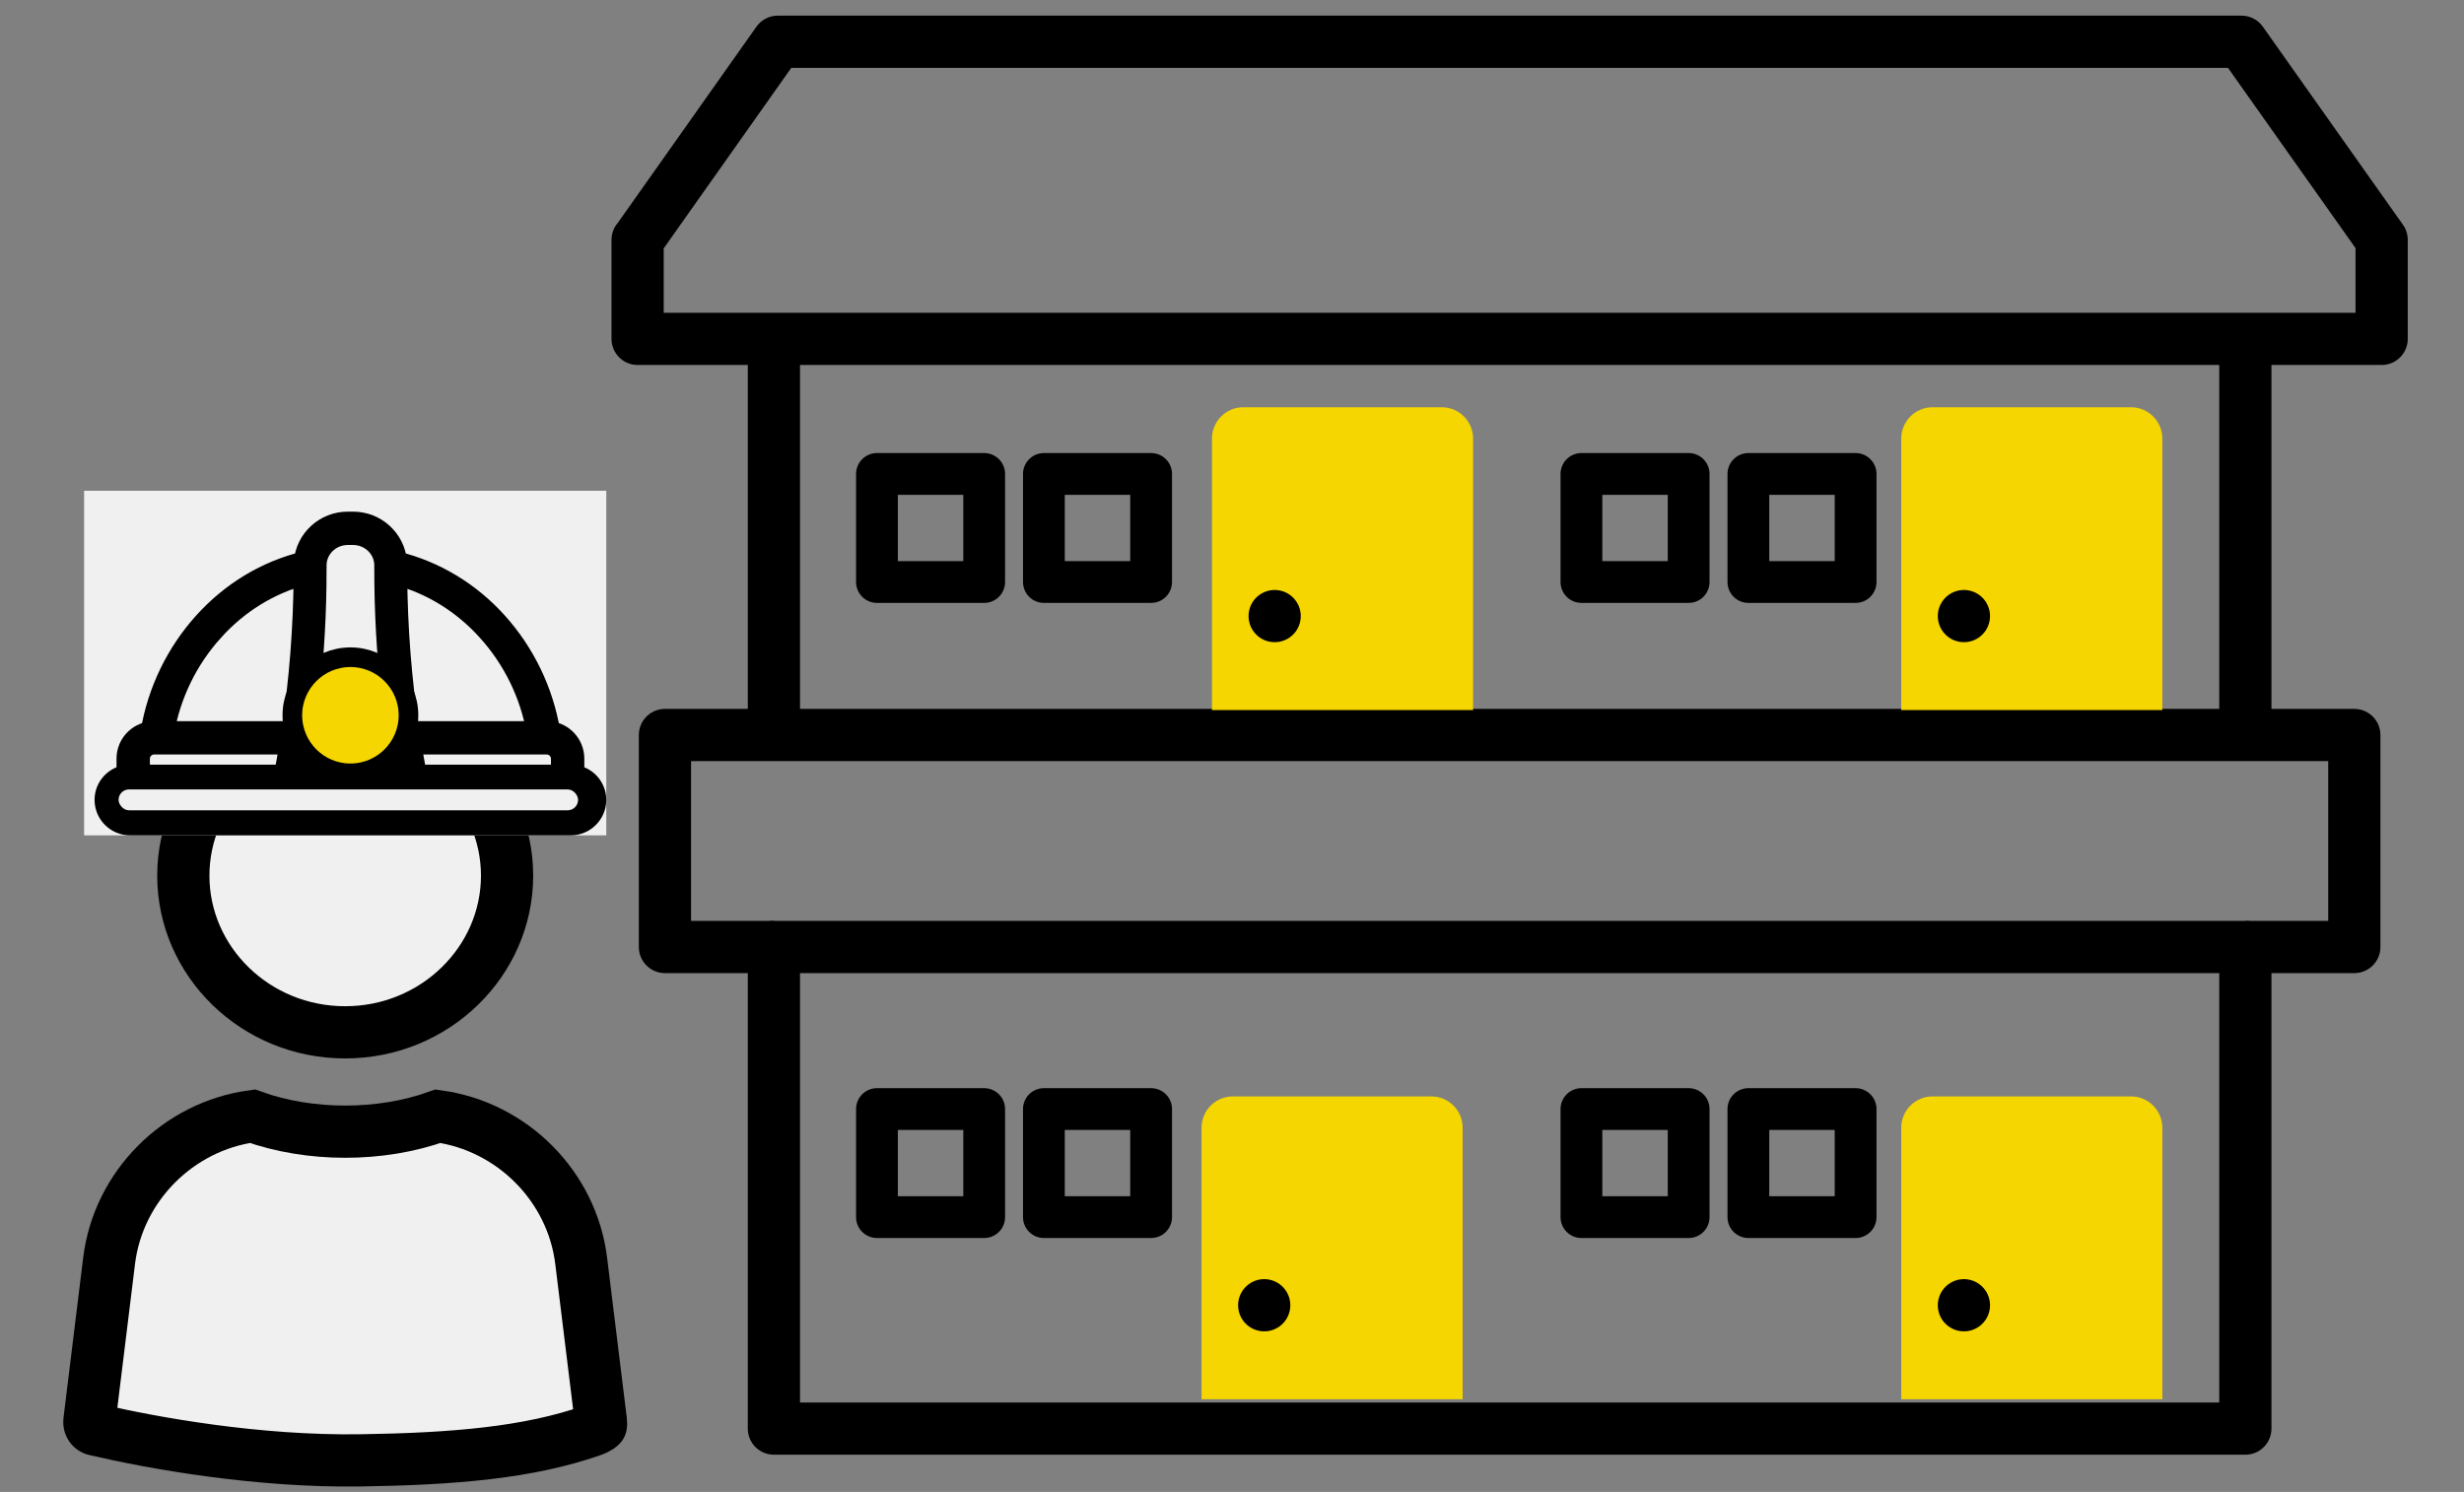 <svg width="251" height="152" viewBox="0 0 251 152" fill="none" xmlns="http://www.w3.org/2000/svg">
<rect x="0" y="0" width="251" height="152" fill="#808080" stroke="none"/>
<path d="M228.727 96.481H78.836V145.546H228.727V96.481Z" stroke="black" stroke-width="5.319" stroke-linejoin="round"/>
<path d="M78.836 96.481H67.736V74.883H78.836H127.369H149.002H192.446H214.062H228.727H239.827V96.481H228.727" stroke="black" stroke-width="5.319" stroke-linejoin="round"/>
<path d="M78.836 74.883V34.524" stroke="black" stroke-width="5.319" stroke-linejoin="round"/>
<path d="M228.727 74.883V34.524" stroke="black" stroke-width="5.319" stroke-linejoin="round"/>
<path d="M242.611 24.434L228.336 4.255H79.226L64.969 24.434H64.951V34.524H242.611V24.434Z" stroke="black" stroke-width="5.319" stroke-linejoin="round"/>
<path d="M100.256 112.99H89.333V124.001H100.256V112.99Z" stroke="black" stroke-width="4.255" stroke-linejoin="round"/>
<path d="M117.261 112.99H106.338V124.001H117.261V112.99Z" stroke="black" stroke-width="4.255" stroke-linejoin="round"/>
<path d="M130.117 127.3H134.745" stroke="black" stroke-width="5.319" stroke-linecap="round" stroke-linejoin="round"/>
<path d="M172.018 112.99H161.095V124.001H172.018V112.99Z" stroke="black" stroke-width="4.255" stroke-linejoin="round"/>
<path d="M189.025 112.99H178.102V124.001H189.025V112.99Z" stroke="black" stroke-width="4.255" stroke-linejoin="round"/>
<path d="M201.862 127.3H206.508" stroke="black" stroke-width="5.319" stroke-linecap="round" stroke-linejoin="round"/>
<path d="M100.256 48.285H89.333V59.296H100.256V48.285Z" stroke="black" stroke-width="4.255" stroke-linejoin="round"/>
<path d="M117.261 48.285H106.338V59.296H117.261V48.285Z" stroke="black" stroke-width="4.255" stroke-linejoin="round"/>
<path d="M123.462 44.681C123.462 42.918 124.891 41.489 126.653 41.489H146.866C148.629 41.489 150.058 42.918 150.058 44.681V72.34H123.462V44.681Z" fill="#F6D600"/>
<path d="M129.845 62.766H129.845" stroke="black" stroke-width="5.319" stroke-linecap="round" stroke-linejoin="round"/>
<path d="M193.674 44.681C193.674 42.918 195.103 41.489 196.866 41.489H217.079C218.841 41.489 220.27 42.918 220.27 44.681V72.34H193.674V44.681Z" fill="#F6D600"/>
<path d="M200.057 62.766H200.058" stroke="black" stroke-width="5.319" stroke-linecap="round" stroke-linejoin="round"/>
<path d="M122.398 114.894C122.398 113.131 123.827 111.702 125.59 111.702H145.803C147.565 111.702 148.994 113.131 148.994 114.894V142.553H122.398V114.894Z" fill="#F6D600"/>
<path d="M128.781 132.979H128.781" stroke="black" stroke-width="5.319" stroke-linecap="round" stroke-linejoin="round"/>
<path d="M193.674 114.894C193.674 113.131 195.103 111.702 196.866 111.702H217.079C218.841 111.702 220.27 113.131 220.27 114.894V142.553H193.674V114.894Z" fill="#F6D600"/>
<path d="M200.057 132.979H200.058" stroke="black" stroke-width="5.319" stroke-linecap="round" stroke-linejoin="round"/>
<path d="M172.018 48.285H161.095V59.296H172.018V48.285Z" stroke="black" stroke-width="4.255" stroke-linejoin="round"/>
<path d="M189.025 48.285H178.102V59.296H189.025V48.285Z" stroke="black" stroke-width="4.255" stroke-linejoin="round"/>
<path d="M25.712 113.719C31.541 115.82 38.786 115.822 44.611 113.722C52.176 114.755 58.256 120.849 59.2 128.427L61.205 144.735L61.206 144.746L61.208 144.756C61.24 144.995 61.227 145.13 61.216 145.19C61.211 145.218 61.207 145.231 61.205 145.234C61.205 145.236 61.205 145.237 61.203 145.239C61.203 145.239 61.168 145.295 61.032 145.387C60.89 145.485 60.645 145.617 60.247 145.756C53.854 147.988 46.269 148.641 36.713 148.782C26.189 148.937 15.582 147.016 9.819 145.677L9.764 145.664L9.708 145.653C9.346 145.585 9.047 145.227 9.108 144.768L9.112 144.743L11.117 128.426C12.054 120.85 18.143 114.751 25.712 113.719Z" fill="#F0F0F0" stroke="black" stroke-width="5.319"/>
<path d="M35.159 73.259C44.321 73.259 51.654 80.489 51.654 89.213C51.653 97.938 44.319 105.174 35.159 105.174C26.001 105.174 18.674 97.939 18.674 89.213C18.674 80.488 26 73.259 35.159 73.259Z" fill="#F0F0F0" stroke="black" stroke-width="5.319"/>
<g clip-path="url(#clip0_220_2228)">
<rect width="53.191" height="35.106" transform="translate(8.568 50)" fill="#F0F0F0"/>
<path d="M58.459 78.985V77.275C58.451 75.876 57.397 74.705 56.004 74.546C55.305 70.403 53.443 66.544 50.632 63.417C47.84 60.321 44.309 58.204 40.402 57.241C40.204 54.947 38.277 53.187 35.969 53.191H35.424C33.117 53.187 31.191 54.948 30.994 57.242C27.087 58.205 23.559 60.329 20.767 63.426C17.955 66.551 16.089 70.41 15.389 74.552C13.996 74.708 12.942 75.879 12.933 77.276V78.985C11.654 79.135 10.691 80.219 10.696 81.505C10.706 82.914 11.858 84.05 13.27 84.042H58.122C59.535 84.05 60.687 82.914 60.696 81.505C60.702 80.219 59.738 79.135 58.459 78.986V78.985ZM57.189 77.276V78.971H42.422C42.219 77.915 42.032 76.858 41.86 75.801H55.678C56.5 75.798 57.174 76.455 57.189 77.276ZM49.681 64.268C52.285 67.153 54.023 70.71 54.697 74.534H41.662C40.863 69.24 40.448 63.896 40.419 58.543C43.95 59.481 47.139 61.447 49.681 64.267V64.268ZM32.202 57.977V57.596C32.202 55.849 33.673 54.459 35.424 54.459H35.969C37.721 54.459 39.191 55.849 39.191 57.596V57.977C39.189 62.243 39.424 66.506 39.893 70.747C38.848 68.434 36.122 67.405 33.805 68.448C32.783 68.909 31.963 69.725 31.502 70.747C31.971 66.506 32.206 62.244 32.203 57.977L32.202 57.977ZM39.031 72.638C39.031 74.477 37.538 75.966 35.696 75.966C33.854 75.966 32.361 74.477 32.361 72.638C32.361 70.8 33.854 69.31 35.696 69.31C37.537 69.312 39.029 70.801 39.031 72.638ZM31.165 73.454C31.616 75.951 34.011 77.611 36.513 77.16C38.406 76.82 39.887 75.341 40.228 73.453C40.481 75.305 40.781 77.144 41.13 78.971H30.263C30.612 77.146 30.913 75.308 31.165 73.454ZM21.711 64.268C24.254 61.448 27.443 59.481 30.974 58.543C30.946 63.896 30.531 69.24 29.731 74.534H16.696C17.37 70.71 19.109 67.153 21.712 64.268H21.711ZM14.204 77.276C14.219 76.455 14.891 75.798 15.715 75.801H29.532C29.36 76.858 29.172 77.915 28.97 78.971H14.204V77.276ZM58.122 82.775H13.27C12.568 82.775 11.999 82.207 11.999 81.507C11.999 80.806 12.568 80.239 13.27 80.239H58.122C58.824 80.239 59.393 80.806 59.393 81.507C59.393 82.207 58.824 82.775 58.122 82.775Z" fill="black" stroke="black" stroke-width="2.128"/>
<rect x="12.079" y="80.425" width="46.809" height="2.128" rx="1.064" fill="#F0F0F0"/>
<circle cx="35.696" cy="72.872" r="5.915" fill="#F6D600" stroke="black" stroke-width="2"/>
</g>
<defs>
<clipPath id="clip0_220_2228">
<rect width="53.191" height="35.106" fill="white" transform="translate(8.568 50)"/>
</clipPath>
</defs>
</svg>
